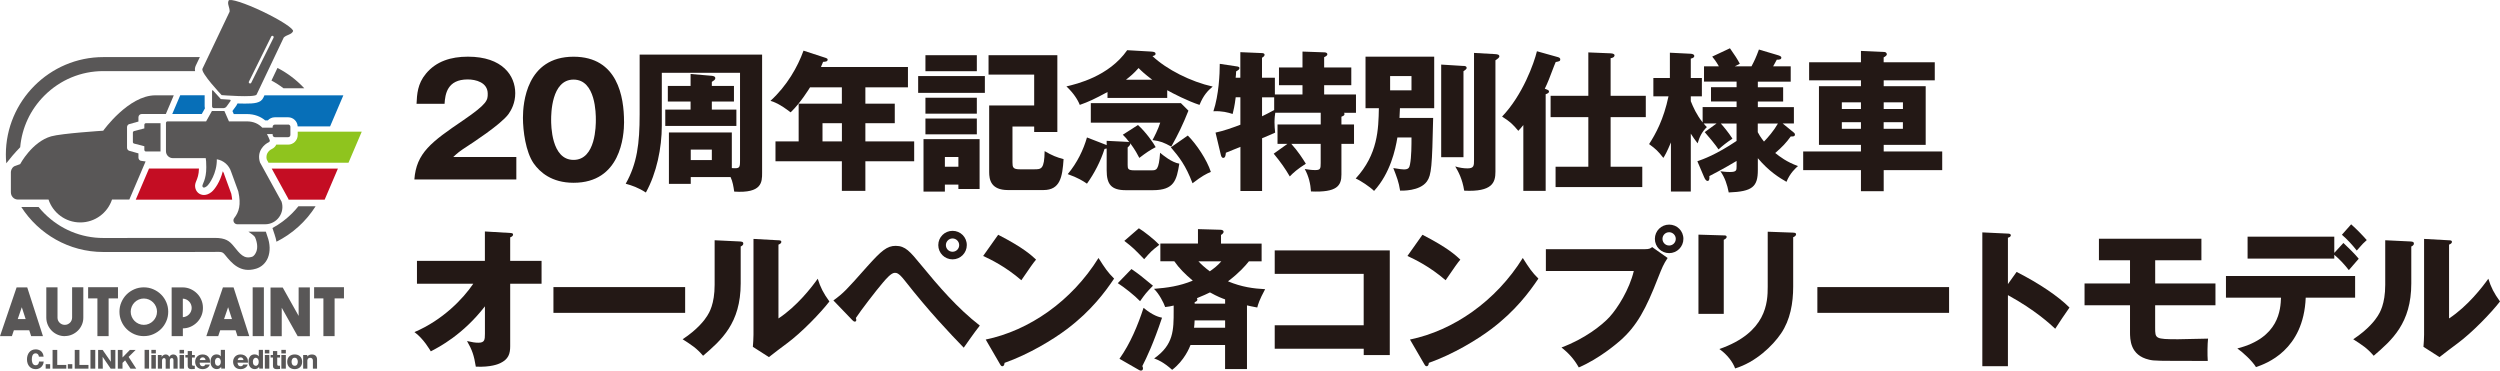 <?xml version="1.0" encoding="UTF-8"?>
<svg id="_レイヤー_2" data-name="レイヤー 2" xmlns="http://www.w3.org/2000/svg" viewBox="0 0 597.72 88.61">
  <defs>
    <style>
      .cls-1 {
        fill: #231815;
      }

      .cls-2 {
        fill: #076fb8;
      }

      .cls-3 {
        fill: #8fc41e;
      }

      .cls-4 {
        fill: #c40d23;
      }

      .cls-5 {
        fill: #595757;
      }
    </style>
  </defs>
  <g id="_デザイン" data-name="デザイン">
    <g>
      <g>
        <path class="cls-5" d="M72.76,21.11c-1.84-1.97-4-3.63-6.42-4.87l-1.44,3.02c1.01.53,1.98,1.15,2.89,1.85h4.96Z"/>
        <path class="cls-5" d="M71.35,49.31c-.48.6-.99,1.17-1.54,1.72-1.4,1.4-2.98,2.57-4.67,3.49l.44,1.34.07.16v.06c.21.57.35,1.14.45,1.71,3.84-1.92,7.08-4.87,9.36-8.48h-4.1Z"/>
        <path class="cls-3" d="M71.18,31.49v.79c0,1.27-1.03,2.3-2.3,2.3h-2.83c-.21.45-.57.82-1.05,1.04-.18.08-1.66.82-1.21,2.54l.41.75h19.12l3.17-7.43h-15.31Z"/>
        <path class="cls-4" d="M55.28,46.28l-1.69-4.64v-.04c-.09-.24-.19-.45-.32-.65-.61,2.43-1.89,4.31-2.69,4.95-.6.48-1.21.72-1.81.72-1.09,0-1.96-.77-2.11-1.88-.09-.61.11-1.09.3-1.55.23-.57.58-1.4.61-2.89h-11.94l-3.17,7.43h23.05c-.04-.43-.11-.91-.22-1.46h0Z"/>
        <path class="cls-4" d="M64.96,40.3l3.97,7.22.05.16s.01.04.02.06h8.62l3.17-7.43h-15.83Z"/>
        <path class="cls-2" d="M48.24,27.26l.75-1.34c-.04-.16-.06-.33-.06-.5v-2.64h-5.84l-1.91,4.48h7.06Z"/>
        <path class="cls-2" d="M63.23,22.78l-.28.6c-.61,1.29-2.21,1.39-4.4,1.39-.57,0-1.18-.01-1.77-.03-.07.18-.16.35-.27.51l-.94,1.29.32.73h3.1c1.93,0,3.36.64,4.41,1.51h.63c.42-.45,1.02-.74,1.69-.74h3.16c1.23,0,2.23.97,2.29,2.18h7.75l3.17-7.43h-18.87Z"/>
        <path class="cls-5" d="M24.69,17h21.95c-.09-.48-.02-.89.16-1.3l.98-2.05h-23.09C11.88,13.65,1.4,24.14,1.4,36.95h0c0,.7.03,1.4.1,2.09.87-1.13,2.04-2.52,3.33-3.84.41-4.65,2.42-8.98,5.78-12.34,3.78-3.78,8.78-5.86,14.08-5.86h0Z"/>
        <path class="cls-5" d="M63.92,56.49l-.36-1.1c-.06,0-.12,0-.18,0h-3.98c.47.32,1.44,1.01,1.57,1.31.56,1.27.68,2.56.31,3.48-.21.51-.55,1.07-1.04,1.22-1.92.58-2.82-.64-4.38-2.56-.99-1.21-1.9-1.96-4.51-1.96-2.06,0-26.65.02-26.65.02-5.3,0-10.3-2.08-14.08-5.86-.5-.5-.96-1.01-1.4-1.55h-4.13c4.15,6.46,11.4,10.76,19.61,10.76,0,0,19.89,0,19.89,0,1.95,0,4.85,0,6.58-.02,1.79-.01,1.97-.11,2.68.77,1.51,1.85,3.57,4.4,7.38,3.24,1.29-.39,2.29-1.32,2.82-2.6.6-1.48.55-3.32-.12-5.13,0,0,0,0,0,0h0Z"/>
        <path class="cls-5" d="M34.51,29.84v.86l-2.44.63c-.17.05-.3.2-.3.38v2.24c0,.18.12.34.3.38l2.44.63v.86c0,.22.18.4.39.4h3.48v-6.77h-3.48c-.22,0-.39.18-.39.4h0Z"/>
        <path class="cls-5" d="M52.96,23.7h-.16s-.11-.13-.11-.13c0-.01-.79-.84-1.71-1.89-.16-.18-.28-.13-.28.1v3.64c0,.24.19.43.43.43h2.33c.24,0,.54-.16.68-.35l.94-1.3c.14-.19.06-.36-.18-.37-1.11-.06-1.93-.13-1.94-.13h0Z"/>
        <path class="cls-5" d="M68.88,29.79h-3.16c-.3,0-.54.24-.54.54v.2h-2.46c-.92-.95-2.11-1.51-3.73-1.51h-4.25l-1.09-2.48h-2.98l-1.39,2.48h-9.22c-.21,0-.38.17-.38.38v6.76c0,.91.74,1.65,1.65,1.65h7.86c.08.41.12,1.03.13,2.16.03,2.94-.99,4.08-.93,4.51.06.43.46.53,1.08.03.57-.46,2.43-3.12,2.37-6.43,1.59.27,2.92,1.4,3.42,2.98l1.72,4.72c.7,3.18.15,4.92-.96,6.33-.49.61-.06,1.51.72,1.51h6.65c2.81,0,4.79-2.74,3.93-5.41l-5.16-9.38c-.86-2.71,1.06-4.35,2.11-4.83.2-.09.29-.32.21-.52-.2-.51-.41-.98-.65-1.42h1.36v.2c0,.3.24.54.54.54h3.16c.3,0,.54-.24.54-.54v-1.95c0-.3-.24-.54-.54-.54h0Z"/>
        <path class="cls-5" d="M62.86,2.78C58.6.75,54.94-.43,54.66.14c-.4.83.31,1.63.24,2.65l-6.5,13.65c-.45.97,4.59,6.3,4.59,6.3,0,0,7.99.65,8.36-.13l6.5-13.65c.75-.7,1.81-.65,2.21-1.48.27-.57-2.96-2.67-7.21-4.7h0ZM65.41,9.01h0l-5.34,10.78c-.05.11-.16.17-.28.17-.05,0-.09-.01-.14-.03-.15-.08-.22-.26-.14-.41l5.34-10.79c.08-.15.26-.21.41-.14.15.08.22.26.14.41h0Z"/>
        <path class="cls-5" d="M30.93,29.67l2.17-.61v-1.03c0-.42.34-.77.77-.77h5.78l1.9-4.47c-1.45,0-2.9,0-4.4,0-6.43,0-12.47,8.46-12.47,8.46,0,0-10,.64-12.46,1.35-4.58,1.32-7.4,6.64-7.4,6.64l-1.13.41c-.6.15-1.04.8-1.09,1.43v4.9c0,.55.25,1.09.7,1.41.28.2.63.32.99.32h7.31c1.06,3.18,4.06,5.47,7.59,5.47s6.53-2.29,7.59-5.47h4.14l3.89-9.11-.94-.13c-.42,0-.77-.34-.77-.77v-1.03l-2.17-.61c-.33-.09-.56-.39-.56-.74v-4.93c0-.34.23-.64.56-.74h0Z"/>
        <g>
          <path class="cls-5" d="M7.45,80.37l-.46-1.41h-3.67l-.48,1.41H0l3.97-11.66h2.54l3.76,11.66h-2.83ZM82.24,68.67v2.68h-2.24v9.02h-2.68v-9.02h-2.22v-2.68h7.15ZM71.4,68.72h2.68v11.66h-2.91l-3.81-6.8v6.8h-2.68v-11.63h2.92l3.8,6.78v-6.81h0ZM63.09,80.37h-2.68v-11.67h2.68v11.67h0ZM56.78,80.37l-.46-1.41h-3.67l-.48,1.41h-2.84l3.97-11.66h2.54l3.76,11.66h-2.83ZM53.57,76.28h1.89l-.92-2.83-.97,2.83h0ZM48.52,73.62c0,.67-.12,1.29-.37,1.88-.25.59-.59,1.1-1.03,1.55-.44.44-.95.8-1.53,1.06-.58.26-1.21.39-1.87.4v1.86h-2.68v-11.66h2.68c.67.01,1.29.15,1.87.41.58.26,1.09.62,1.53,1.06.44.44.78.96,1.03,1.55s.37,1.22.37,1.88h0ZM43.71,75.83c.3-.01.57-.08.83-.2.26-.12.48-.28.67-.48.19-.2.34-.43.45-.69.11-.27.17-.55.17-.84s-.06-.58-.17-.85c-.11-.27-.26-.5-.45-.69-.19-.2-.42-.36-.67-.48-.26-.12-.54-.19-.83-.2v4.43h0ZM34.38,68.7c.8,0,1.56.15,2.27.46.71.31,1.33.72,1.86,1.25.53.52.95,1.14,1.25,1.85.31.71.46,1.47.46,2.27s-.15,1.56-.46,2.27c-.31.71-.72,1.33-1.25,1.85s-1.15.94-1.86,1.25c-.71.31-1.46.46-2.27.46s-1.56-.15-2.27-.46c-.71-.31-1.32-.72-1.85-1.25-.52-.52-.94-1.14-1.24-1.85-.31-.71-.46-1.47-.46-2.27s.15-1.56.46-2.27c.31-.71.72-1.33,1.24-1.85.52-.52,1.14-.94,1.85-1.25.71-.31,1.47-.46,2.27-.46h0ZM34.39,77.67c.43,0,.84-.08,1.22-.25.38-.16.71-.39,1-.68.29-.29.51-.62.68-1,.16-.38.25-.79.25-1.22s-.08-.84-.25-1.22c-.16-.38-.39-.71-.68-1-.29-.29-.62-.51-1-.68-.38-.16-.79-.25-1.22-.25s-.84.08-1.22.25c-.38.16-.71.39-1,.68-.29.29-.51.62-.67,1-.16.38-.25.79-.25,1.22s.08.84.25,1.22c.16.38.39.71.67,1,.29.29.62.51,1,.68.38.16.79.25,1.22.25h0ZM28.21,68.67v2.68h-2.24v9.02h-2.68v-9.02h-2.22v-2.68h7.15ZM15.5,80.37c-.59,0-1.15-.11-1.68-.33-.53-.22-1-.53-1.41-.93-.42-.42-.75-.9-.98-1.43-.23-.53-.35-1.1-.36-1.7v-7.29h2.68v7.27c0,.47.17.87.52,1.22.35.33.76.49,1.24.49.23,0,.46-.05.67-.14.21-.1.4-.22.56-.38.16-.16.28-.34.37-.56.08-.21.13-.44.13-.68v-7.23h2.68v7.21c.01.6-.1,1.18-.33,1.72-.23.54-.54,1.01-.94,1.41-.4.4-.86.72-1.4.96-.53.24-1.1.36-1.71.37h-.05ZM4.24,76.28h1.89l-.92-2.83-.97,2.83h0Z"/>
          <g>
            <path class="cls-5" d="M9.31,85.28c-.09-.61-.42-.8-.8-.8-.79,0-.9.89-.9,1.49,0,.32.06,1.36.91,1.36.74,0,.8-.7.81-.89h1.12c-.02.25-.06.6-.37,1.06-.26.37-.74.76-1.56.76-1.23,0-2.07-.93-2.07-2.33s.8-2.4,2.08-2.4c.71,0,1.76.34,1.9,1.75h-1.12Z"/>
            <path class="cls-5" d="M11.99,87.07v1.07h-1.07v-1.07h1.07Z"/>
            <path class="cls-5" d="M12.57,88.14v-4.48h1.12v3.59h2.16v.89h-3.28Z"/>
            <path class="cls-5" d="M17.29,87.07v1.07h-1.07v-1.07h1.07Z"/>
            <path class="cls-5" d="M17.87,88.14v-4.48h1.12v3.59h2.16v.89h-3.28Z"/>
            <path class="cls-5" d="M22.78,88.14h-1.15v-4.48h1.15v4.48Z"/>
            <path class="cls-5" d="M26.46,88.14l-1.92-2.83.04,2.83h-1.12v-4.48h1.08l1.96,2.83-.04-2.83h1.12v4.48h-1.12Z"/>
            <path class="cls-5" d="M29.29,86.78v1.36h-1.12v-4.48h1.12v1.81l1.76-1.81h1.38l-1.68,1.67,1.82,2.81h-1.38l-1.28-1.99-.63.62Z"/>
            <path class="cls-5" d="M35.64,83.65v4.48h-1.07v-4.48h1.07Z"/>
            <path class="cls-5" d="M37.26,84.5h-1.07v-.85h1.07v.85ZM37.26,88.14h-1.07v-3.27h1.07v3.27Z"/>
            <path class="cls-5" d="M38.64,84.87l.02.49c.3-.61.86-.61.96-.61.61,0,.78.42.85.6.09-.18.33-.6.96-.6.51,0,1.04.32,1.04,1.22v2.17h-1v-2.01c0-.23-.07-.52-.4-.52-.37,0-.46.36-.46.6v1.94h-1v-2.02c0-.32-.11-.51-.39-.51-.4,0-.48.4-.48.62v1.91h-1v-3.27h.9Z"/>
            <path class="cls-5" d="M44,84.5h-1.07v-.85h1.07v.85ZM44,88.14h-1.07v-3.27h1.07v3.27Z"/>
            <path class="cls-5" d="M45.9,85.48v1.6c0,.31.16.37.38.37h.29v.77c-.11,0-.63.04-.75.04-.76,0-.94-.36-.94-.82v-1.96h-.56v-.61h.56v-.93h1.02v.93h.68v.61h-.68Z"/>
            <path class="cls-5" d="M47.72,86.72c.03.23.09.85.76.85.41,0,.53-.26.6-.41h1.08c-.06.16-.16.41-.4.63-.3.27-.73.47-1.31.47-1.26,0-1.79-.9-1.79-1.76s.57-1.76,1.79-1.76c.69,0,1.26.3,1.56.85.15.27.21.59.22,1.12h-2.52ZM49.16,86.09c-.11-.56-.47-.65-.69-.65-.32,0-.64.2-.72.65h1.41Z"/>
            <path class="cls-5" d="M52.8,83.65h.99v4.48h-.89l-.02-.45c-.21.39-.62.57-1.07.57-.65,0-1.47-.45-1.47-1.77,0-1,.47-1.75,1.45-1.75.63,0,.86.31,1,.47v-1.57ZM51.39,86.48c0,.7.35.98.7.98.44,0,.7-.41.7-.94,0-.68-.34-.98-.7-.98-.44,0-.7.41-.7.94Z"/>
            <path class="cls-5" d="M56.79,86.72c.03.23.09.85.76.85.41,0,.53-.26.6-.41h1.08c-.06.16-.16.41-.4.63-.3.27-.73.47-1.31.47-1.26,0-1.79-.9-1.79-1.76s.57-1.76,1.79-1.76c.69,0,1.26.3,1.56.85.15.27.21.59.22,1.12h-2.52ZM58.23,86.09c-.11-.56-.47-.65-.69-.65-.32,0-.64.2-.72.65h1.41Z"/>
            <path class="cls-5" d="M61.88,83.65h.99v4.48h-.89l-.02-.45c-.21.39-.62.57-1.07.57-.65,0-1.47-.45-1.47-1.77,0-1,.47-1.75,1.45-1.75.63,0,.86.31,1,.47v-1.57ZM60.46,86.48c0,.7.35.98.7.98.44,0,.7-.41.7-.94,0-.68-.34-.98-.7-.98-.44,0-.7.41-.7.94Z"/>
            <path class="cls-5" d="M64.39,84.5h-1.07v-.85h1.07v.85ZM64.39,88.14h-1.07v-3.27h1.07v3.27Z"/>
            <path class="cls-5" d="M66.28,85.48v1.6c0,.31.16.37.38.37h.29v.77c-.11,0-.63.04-.75.04-.76,0-.94-.36-.94-.82v-1.96h-.56v-.61h.56v-.93h1.02v.93h.68v.61h-.68Z"/>
            <path class="cls-5" d="M68.34,84.5h-1.07v-.85h1.07v.85ZM68.34,88.14h-1.07v-3.27h1.07v3.27Z"/>
            <path class="cls-5" d="M72.24,86.5c0,1.23-.87,1.76-1.78,1.76s-1.79-.52-1.79-1.76.87-1.76,1.79-1.76,1.78.52,1.78,1.76ZM70.46,87.46c.72,0,.74-.8.74-.99,0-.36-.15-.94-.74-.94s-.75.55-.75.96.16.96.75.96Z"/>
            <path class="cls-5" d="M73.45,84.87l.02.38c.16-.2.42-.5,1.09-.5.83,0,1.24.46,1.24,1.19v2.2h-.99v-1.93c0-.43-.25-.67-.66-.67-.46,0-.67.35-.67.69v1.91h-1v-3.27h.98Z"/>
          </g>
        </g>
      </g>
      <g>
        <path class="cls-1" d="M99.69,67.84v-5.47h16.24v-7.03l6.05.36c.4.04.69.04.69.4,0,.33-.4.54-.69.65v5.62h7.5v5.47h-7.5v14.93c0,1.81-.4,3.12-2.39,4.06-.36.18-2.21,1.01-5.83.83-.43-2.68-.87-3.99-2.1-6.12,1.3.29,1.92.4,2.72.4,1.49,0,1.56-.69,1.56-2.14v-6.56c-5.25,6.78-10.98,9.75-12.94,10.76-.15-.22-1.7-3.01-3.91-4.6,6.81-2.9,11.67-8.01,14.06-11.56h-13.44Z"/>
        <path class="cls-1" d="M163.81,68.64v6.16h-31.49v-6.16h31.49Z"/>
        <path class="cls-1" d="M176.88,57.73c.4.04.83.04.83.51,0,.43-.47.62-.62.69v8.84c0,9.53-4.64,13.55-8.99,17.29-1.59-1.85-2.65-2.5-4.89-3.95,3.59-2.36,5.29-4.64,5.87-5.58.44-.69,1.78-2.79,1.78-7.43v-10.66l6.02.29ZM186.12,57.44c.4.04.69.04.69.4,0,.33-.36.51-.69.65v17.65c4.46-2.94,7.97-7.5,9.39-9.5.65,2.07,1.34,3.44,2.79,5.44-2.1,2.72-6.67,7.46-10.18,10.04-1.45,1.05-2.86,2.17-4.28,3.26l-3.84-2.46c.07-.98.15-1.88.15-2.9v-22.9l5.98.33Z"/>
        <path class="cls-1" d="M199.26,71.83c2.43-1.78,3.01-2.39,8.08-8.12,3.41-3.8,4.75-4.93,6.81-4.93,2.32,0,3.44,1.38,5.98,4.46,4.31,5.25,8.77,10.44,14.13,14.6-1.38,1.74-3.15,4.31-3.84,5.29-3.41-3.52-8.3-8.66-14.1-16.05-1.45-1.85-1.96-1.85-2.39-1.85-.83,0-1.99,1.34-2.86,2.36-1.7,1.99-5.29,6.67-6.45,8.44.04.11.11.29.11.47s-.11.4-.33.4c-.25,0-.44-.18-.62-.36l-4.53-4.71ZM231.15,58.6c0,1.88-1.52,3.41-3.41,3.41s-3.41-1.52-3.41-3.41,1.52-3.41,3.41-3.41,3.41,1.49,3.41,3.41ZM226.15,58.6c0,.87.69,1.59,1.59,1.59s1.59-.72,1.59-1.59-.72-1.59-1.59-1.59-1.59.72-1.59,1.59Z"/>
        <path class="cls-1" d="M238.65,56.13c6.09,3.12,7.97,4.93,9.06,5.94-.87,1.05-1.12,1.45-3.52,4.93-3.88-3.33-7.32-4.96-9.13-5.8l3.59-5.07ZM235.68,81.18c10.33-2.14,20.51-9.13,26.96-19.5,1.56,2.46,2.17,3.37,3.73,4.93-2.1,3.12-5.44,7.68-11.27,12.07-3.3,2.5-9.1,6.02-14.93,8.08,0,.4-.18.8-.51.8-.22,0-.36-.11-.58-.51l-3.41-5.87Z"/>
        <path class="cls-1" d="M270.51,64.32c1.56,1.05,2.75,1.99,5.15,3.99-1.63,1.67-1.88,1.99-3.08,3.7-1.27-1.34-3.84-3.37-5.33-4.31l3.26-3.37ZM267.65,85.78c2.61-3.66,4.42-8.08,5.76-12.18,2.28,1.88,3.7,2.21,4.42,2.36-2.07,6.16-3.62,9.42-4.71,11.56.11.15.15.44.15.58,0,.36-.22.51-.51.51-.11,0-.25-.04-.44-.15l-4.67-2.68ZM272.29,54.58c1.16.69,3.7,2.68,4.89,3.95-1.88,1.45-2.03,1.63-3.62,3.44-2.36-2.43-2.61-2.72-4.75-4.38l3.48-3.01ZM298.12,88.24h-5.22v-5.76h-8.26c-.25.65-1.49,3.73-4.39,5.94-2.1-1.88-3.48-2.43-4.31-2.72,4.67-3.26,4.67-6.78,4.67-11.38v-1.27c-.4.11-1.49.33-2.03.36-.33-.98-1.45-3.19-2.68-4.35,3.19-.25,6.09-.65,9.28-1.96-1.85-1.56-3.26-2.97-4.42-4.64h-3.33v-4.24h8.99v-3.44l5.33.15c.44,0,.8.14.8.51,0,.29-.4.62-.62.73v2.07h9.71v4.24h-3.04c-.83,1.05-2.32,2.75-5,4.78,3.3,1.38,6.16,1.74,8.88,1.88-1.41,2.61-1.7,3.66-1.88,4.38-1.23-.22-1.78-.36-2.46-.51v15.22ZM285.62,76.61c-.04.91-.07,1.3-.14,1.74h7.43v-1.74h-7.28ZM292.91,72.59v-1.01c-.8-.29-1.78-.65-3.62-1.67-.69.33-1.56.76-3.12,1.38.04.07.11.22.11.33,0,.18-.14.47-.65.62v.36h7.28ZM286.53,62.48c.65.69,1.45,1.45,2.72,2.39.94-.65,1.96-1.45,2.75-2.39h-5.47Z"/>
        <path class="cls-1" d="M304.77,83.39v-5.62h21.27v-12.29h-21.27v-5.62h27.51v25.04h-6.23v-1.52h-21.27Z"/>
        <path class="cls-1" d="M340.09,56.13c6.09,3.12,7.97,4.93,9.06,5.94-.87,1.05-1.12,1.45-3.52,4.93-3.88-3.33-7.32-4.96-9.13-5.8l3.59-5.07ZM337.12,81.18c10.33-2.14,20.51-9.13,26.96-19.5,1.56,2.46,2.17,3.37,3.73,4.93-2.1,3.12-5.44,7.68-11.27,12.07-3.3,2.5-9.1,6.02-14.93,8.08,0,.4-.18.8-.51.8-.22,0-.36-.11-.58-.51l-3.41-5.87Z"/>
        <path class="cls-1" d="M393.27,59.58c1.12,0,1.38-.22,1.74-.51l3.7,2.61c-1.01,1.52-1.3,2.25-2.32,4.82-2.83,7.28-5,11.42-9.06,14.97-.8.69-4.96,4.28-9.86,6.38-1.2-2.14-2.54-3.48-4.13-4.78,5.51-2.03,9.68-5.33,11.45-7.25,1.99-2.17,4.78-6.63,5.83-11.02h-21.02v-5.22h23.66ZM402.48,57.11c0,1.88-1.52,3.41-3.41,3.41s-3.41-1.52-3.41-3.41,1.52-3.41,3.41-3.41,3.41,1.49,3.41,3.41ZM397.48,57.11c0,.87.69,1.59,1.59,1.59s1.59-.72,1.59-1.59-.72-1.59-1.59-1.59-1.59.69-1.59,1.59Z"/>
        <path class="cls-1" d="M412.13,56.28c.43,0,.69.04.69.36,0,.36-.44.58-.69.69v17.72h-6.05v-18.95l6.05.18ZM428.73,55.63c.36,0,.69.07.69.36,0,.43-.44.62-.69.72v11.81c0,3.95-.69,7.94-2.9,11.2-1.99,2.94-6.02,6.85-10.98,8.37-.54-1.49-1.85-3.3-3.77-4.64,11.34-3.95,11.56-11.2,11.56-14.89v-13.16l6.09.22Z"/>
        <path class="cls-1" d="M466,68.64v6.16h-31.49v-6.16h31.49Z"/>
        <path class="cls-1" d="M482.14,65.01c5.36,2.72,9.97,5.83,12.65,8.52-1.63,2.36-1.81,2.61-3.41,5.07-1.2-1.12-4.82-4.49-11.31-8.04v17h-6.12v-32l6.12.29c.25,0,.69.04.69.4s-.4.51-.69.58v11.09l2.07-2.9Z"/>
        <path class="cls-1" d="M515.27,67.77h14.42v5.22h-14.42v5.33c0,2.65,0,2.79,5.47,2.79.44,0,6.34-.11,7.18-.15-.15,1.23-.18,3.88-.07,5.33-12.61,0-12.72,0-14.02-.29-4.57-1.05-4.57-4.86-4.57-6.67v-6.34h-10.87v-5.22h10.87v-5.54h-7.43v-5.15h24.5v5.15h-11.05v5.54Z"/>
        <path class="cls-1" d="M532.2,71.17v-5.18h30.88v5.18h-11.81c-.51,12.61-9.46,15.76-11.89,16.6-.87-1.45-3.15-3.55-4.46-4.46,10.04-2.54,10.33-9.39,10.44-12.14h-13.15ZM560.28,58.09c.76.69,2.9,2.79,3.66,3.77-.4.43-2.03,2.32-2.36,2.72-1.05-1.34-2.21-2.61-3.48-3.66v.91h-20.73v-5.25h20.73v3.88l2.17-2.36ZM562.13,53.63c1.27,1.12,2.72,2.61,3.73,3.77-.62.54-1.09.98-2.39,2.5-.83-1.09-2.32-2.75-3.55-3.77l2.21-2.5Z"/>
        <path class="cls-1" d="M576.3,57.73c.4.04.83.04.83.51,0,.43-.47.62-.62.69v8.84c0,9.53-4.64,13.55-8.99,17.29-1.59-1.85-2.65-2.5-4.89-3.95,3.59-2.36,5.29-4.64,5.87-5.58.44-.69,1.78-2.79,1.78-7.43v-10.66l6.02.29ZM585.54,57.44c.4.04.69.04.69.4,0,.33-.36.51-.69.65v17.65c4.46-2.94,7.97-7.5,9.39-9.5.65,2.07,1.34,3.44,2.79,5.44-2.1,2.72-6.67,7.46-10.18,10.04-1.45,1.05-2.86,2.17-4.28,3.26l-3.84-2.46c.07-.98.15-1.88.15-2.9v-22.9l5.98.33Z"/>
      </g>
      <g>
        <path class="cls-1" d="M123.42,42.91h-24.35c.47-6.34,4.02-8.95,11.71-14.17,5.83-3.99,5.83-4.82,5.83-6.34,0-2.72-2.9-3.41-4.78-3.41-4.89,0-5.4,3.48-5.54,5.83h-6.7c.11-2.28.22-4.78,2.25-7.21,2.43-2.94,5.94-4.06,10.04-4.06,8.3,0,11.31,4.57,11.31,8.73,0,2.36-.94,4.02-1.59,4.96-1.85,2.57-9.17,7.25-9.53,7.5-2.36,1.52-2.72,1.88-3.7,2.79h15.08v5.36Z"/>
        <path class="cls-1" d="M149.21,29.1c0,3.48-.83,14.6-12.07,14.6-5.25,0-8.08-2.54-9.57-4.67-1.88-2.75-2.54-7.72-2.54-10.87,0-3.48.83-14.6,12.1-14.6,10.58,0,12.07,9.64,12.07,15.55ZM131.77,28.63c0,1.2,0,9.6,5.36,9.6s5.33-8.37,5.33-9.6c0-1.34,0-9.6-5.33-9.6s-5.36,8.3-5.36,9.6Z"/>
        <path class="cls-1" d="M165.15,42.33v1.63h-5.22v-12.29h15.04v8.52c1.92.14,1.96-.07,1.96-1.88v-20.91h-18.7v12.65c0,5.33-1.23,11.31-3.81,15.98-1.85-1.2-3.37-1.7-4.82-2.1,2.72-4.82,3.33-9.57,3.33-16.6v-14.28h29.28v28.27c0,2.21,0,4.93-6.67,4.49-.18-1.23-.36-2.39-.87-3.48h-9.53ZM175.48,20.55v3.73h-5.29v1.92h5.87v3.91h-17v-3.91h6.05v-1.92h-5.44v-3.73h5.44v-2.86l5.04.43c.33.04.87.11.87.58,0,.36-.33.54-.83.87v.98h5.29ZM165.15,35.77v2.5h5.04v-2.5h-5.04Z"/>
        <path class="cls-1" d="M206.9,24.79h7.03v4.67h-7.03v4.35h11.67v4.75h-11.67v7.07h-5.62v-7.07h-15.87v-4.75h5.54v-9.02h10.33v-3.91h-7.61c-.15.25-2.28,3.73-4.64,5.98-2.75-2.1-3.99-2.5-4.82-2.75,3.95-3.59,6.52-8.15,7.9-12l5.33,1.74c.22.07.44.18.44.4,0,.47-.51.51-1.09.54-.18.47-.36.87-.51,1.23h20.8v4.86h-10.18v3.91ZM201.29,29.46h-4.64v4.35h4.64v-4.35Z"/>
        <path class="cls-1" d="M235.47,18.19v4.02h-15.95v-4.02h15.95ZM234.21,33.27v11.92h-5.07v-1.05h-3.23v1.67h-5.11v-12.54h13.41ZM233.55,13.19v3.84h-12.29v-3.84h12.29ZM233.55,23.37v3.81h-12.29v-3.81h12.29ZM233.55,28.34v3.77h-12.29v-3.77h12.29ZM225.91,37.54v2.32h3.23v-2.32h-3.23ZM242.07,30.26v8.52c0,1.23.11,1.7,1.78,1.7h3.41c1.7,0,2.43,0,2.5-4.35,1.78,1.05,2.9,1.49,4.53,1.92-.29,4.28-.8,7.39-4.82,7.39h-8.48c-4.09,0-4.49-2.5-4.49-4.31v-15.91h10.76v-7.39h-10.91v-4.64h16.45v18.37h-5.54v-1.3h-5.18Z"/>
        <path class="cls-1" d="M279.07,23.41h-14.28v-1.41c-3.01,1.63-4.57,2.36-6.63,3.08-.47-1.23-1.52-2.86-3.19-4.42,2.46-.58,10.15-2.39,14.53-8.66l5.73.33c.8.04,1.05.22,1.05.51,0,.33-.15.4-.73.58,3.37,3.19,9.17,6.12,14.39,7.28-1.2,1.01-2.21,2.07-3.15,4.38-2.79-.91-6.38-2.75-7.72-3.51v1.85ZM264.61,33.67l5,.25c.15,0,.25.04.4.07-.65-.87-1.01-1.23-1.56-1.78l3.62-2.32c1.85,1.63,3.77,4.38,4.24,5.29-1.38.72-2.25,1.3-3.91,2.57-.44-.83-.91-1.78-2.17-3.51.04.33-.07.51-.62,1.01v4.17c0,.91.07,1.3,1.52,1.3h4.24c1.09,0,1.7,0,1.99-4.2.69.58,2.79,2.32,4.6,2.61-.65,3.95-1.2,6.34-6.31,6.34h-6.49c-3.48,0-4.57-1.41-4.57-4.75v-5.22c-.22.07-.29.07-.51.11-.94,2.94-2.43,5.83-4.2,8.3-.91-.62-2.21-1.45-4.6-2.28,2.28-2.72,3.77-5.87,4.6-8.77l4.38,1.7c.11.04.18.07.33.14v-1.05ZM260.8,29.32v-4.67h21.53l1.81,1.81c-1.27,3.19-2.43,5.62-4.1,8.59-1.78-.98-2.57-1.3-4.49-1.56.44-.8,1.38-2.65,1.85-4.17h-16.6ZM275.48,19.06c-1.85-1.41-2.46-1.99-3.26-2.79-1.23,1.38-1.96,1.96-3.01,2.79h6.27ZM283.99,32.4c2.07,2.07,4.57,5.8,5.51,8.7-1.05.43-2.17,1.01-4.38,2.72-1.63-4.31-3.23-6.31-5.18-8.59l4.06-2.83Z"/>
        <path class="cls-1" d="M307.83,34.39h-2.39v-4.64h10.33v-2.79h-10.87c-.07.47-.18,1.2-.18,2.32,0,.8.07,1.56.15,2.43-.58.29-2.32,1.01-3.12,1.34v12.61h-5.18v-10.55c-1.09.44-2.21.91-3.48,1.41-.04.36-.07,1.23-.62,1.23-.36,0-.51-.43-.58-.72l-1.27-5.33c1.92-.4,4.06-1.16,5.94-1.88v-6.56h-1.12c-.25,2.1-.54,3.19-.73,3.99-1.09-.36-2.57-.76-4.6-.65,1.3-3.91,1.52-8.92,1.52-11.34l4.31.65c.18.04.4.14.4.36,0,.33-.25.47-.8.8,0,.54-.07,1.16-.11,1.52h1.12v-6.12l5.18.22c.29,0,.62.11.62.4,0,.36-.4.58-.62.72v4.78h3.08v3.99h6.6v-2.21h-5.62v-4.24h5.62v-3.8l5.18.18c.22,0,.76.04.76.47,0,.33-.44.54-.76.69v2.46h6.49v4.24h-6.49v2.21h7.61v4.38h-2.86c.07.11.11.18.11.29,0,.33-.15.4-.73.65v1.85h3.01v4.64h-3.01v7.36c0,2.61-1.01,4.31-7.28,4.02-.11-1.78-.54-3.66-1.49-5.36,1.09.15,1.59.25,2.54.25,1.2,0,1.27-.36,1.27-1.67v-4.6h-7.03c1.67,1.85,2.72,3.52,3.48,4.75-1.99,1.27-2.94,2.1-3.84,3.04-1.09-1.88-2.17-3.41-3.84-5.44l3.3-2.36ZM304.64,23.27h-2.9v4.53c.62-.29,1.63-.8,2.9-1.49v-3.04Z"/>
        <path class="cls-1" d="M342.65,28.19c-.25,11.52-.4,13.66-1.49,15.18-1.7,2.39-6.05,2.21-6.41,2.21-.33-2.1-.8-3.26-1.63-5.4,1.38.25,2.28.33,2.54.33,1.2,0,1.3-.51,1.45-1.2.36-1.78.36-4.71.36-6.45h-3.37c-.47,2.9-1.7,8.55-5.58,12.79-.98-.98-3.26-2.5-4.39-2.97,5.33-5.8,5.44-11.81,5.54-16.81h-3.19v-12.32h16.42v12.32h-8.19c-.11,1.88-.11,2.1-.11,2.32h8.05ZM332.36,18.19v3.41h5.11v-3.41h-5.11ZM349.9,15.76c.29,0,.76.04.76.51,0,.22-.36.51-.76.76v20.55h-5.33V15.44l5.33.33ZM357.54,12.94c.36.04.94.07.94.54,0,.25-.29.51-.94.94v26.64c0,2.57-.73,4.86-7.47,4.53-.44-2.83-1.41-4.57-2.14-5.8.87.29,1.99.47,2.9.47,1.59,0,1.59-.65,1.59-2.03V12.65l5.11.29Z"/>
        <path class="cls-1" d="M369.57,45.63h-5.36v-15.73c-.51.65-.83.98-1.2,1.38-1.41-1.67-1.92-2.14-3.88-3.41,4.93-5.15,7.65-12.79,8.33-15.62l4.78,1.34c.44.11.8.22.8.62s-.25.47-1.09.62c-.18.4-.33.76-1.63,4.17-.25.69-.76,1.74-.98,2.21.76.29,1.01.36,1.01.69,0,.36-.54.54-.8.62v23.12ZM379.75,28.01h-9.02v-5.11h9.02v-10.37l5.36.22c.62.04.91.22.91.47,0,.18-.11.58-.94.69v8.99h8.41v5.11h-8.41v11.85h7.57v4.86h-20.73v-4.86h7.83v-11.85Z"/>
        <path class="cls-1" d="M405.8,38.56c1.45-.51,4.46-1.56,9.39-4.86v-4.17h-3.77c.54.58,1.85,2.14,2.79,3.62-1.49.98-2.36,1.7-3.33,2.57-.51-.83-2.57-3.33-3.3-4.13l2.83-2.07h-3.08c.29.36.4.51.76.87-1.2,1.12-1.78,2.43-2.21,3.88-.69-.91-1.09-1.45-1.63-2.32v13.84h-4.75v-11.74c-.98,2.36-1.52,3.26-1.81,3.7-1.34-1.7-1.78-2.1-3.41-3.3,1.59-2.46,3.48-5.91,4.64-11.42h-3.62v-4.38h3.95v-6.05l5,.25c.4.04.83.15.83.54,0,.43-.51.54-.83.62v4.64h2.65v4.38h-2.65v1.16c.58,1.45,1.41,3.3,2.83,5.07v-3.66h8.12v-1.34h-6.12v-3.41h6.12v-1.34h-7.79v-3.66h3.55c-.65-1.16-1.2-1.85-1.59-2.32l4.24-1.99c1.16,1.63,1.78,2.61,2.36,3.7l-1.2.62h3.99c.65-1.23,1.05-2.03,1.78-4.02l4.64,1.38c.43.15.72.29.72.54,0,.47-.47.51-1.09.51-.25.47-.29.58-.87,1.59h4.2v3.66h-7.86v1.34h6.05v3.41h-6.05v1.34h8.62v3.91h-2.68l2.57,2.1c.25.18.36.36.36.54,0,.54-.62.47-1.01.47-1.09,1.52-2.03,2.5-3.7,3.95,1.09.87,2.72,2.14,5.44,3.12-.47.4-1.92,1.67-2.75,3.77-1.63-.94-4.13-2.43-6.85-5.65v2.83c0,3.99-1.27,5.15-6.96,5.36-.36-1.85-.91-3.55-1.99-5.07.54.07,1.2.18,2.28.18,1.56,0,1.59-.4,1.59-1.3v-1.34c-.73.43-3.12,1.88-6.52,3.62.04.22.11,1.16-.4,1.16-.4,0-.65-.47-.87-.98l-1.59-3.73ZM420.26,31.6c.22.43.62,1.16,1.49,2.25.91-.94,2.32-2.54,3.33-4.31h-4.82v2.07Z"/>
        <path class="cls-1" d="M462.58,14.89v4.31h-12.21v1.41h10.04v14.02h-10.04v1.59h13.99v4.46h-13.99v5.04h-5.44v-5.04h-13.81v-4.46h13.81v-1.59h-10.04v-14.02h10.04v-1.41h-12.39v-4.31h12.39v-2.72l5.54.25c.36,0,.65.22.65.58,0,.22-.33.51-.76.72v1.16h12.21ZM444.93,26.06v-1.59h-4.57v1.59h4.57ZM440.36,29.21v1.59h4.57v-1.59h-4.57ZM454.97,26.06v-1.59h-4.6v1.59h4.6ZM450.36,29.21v1.59h4.6v-1.59h-4.6Z"/>
      </g>
    </g>
  </g>
</svg>
